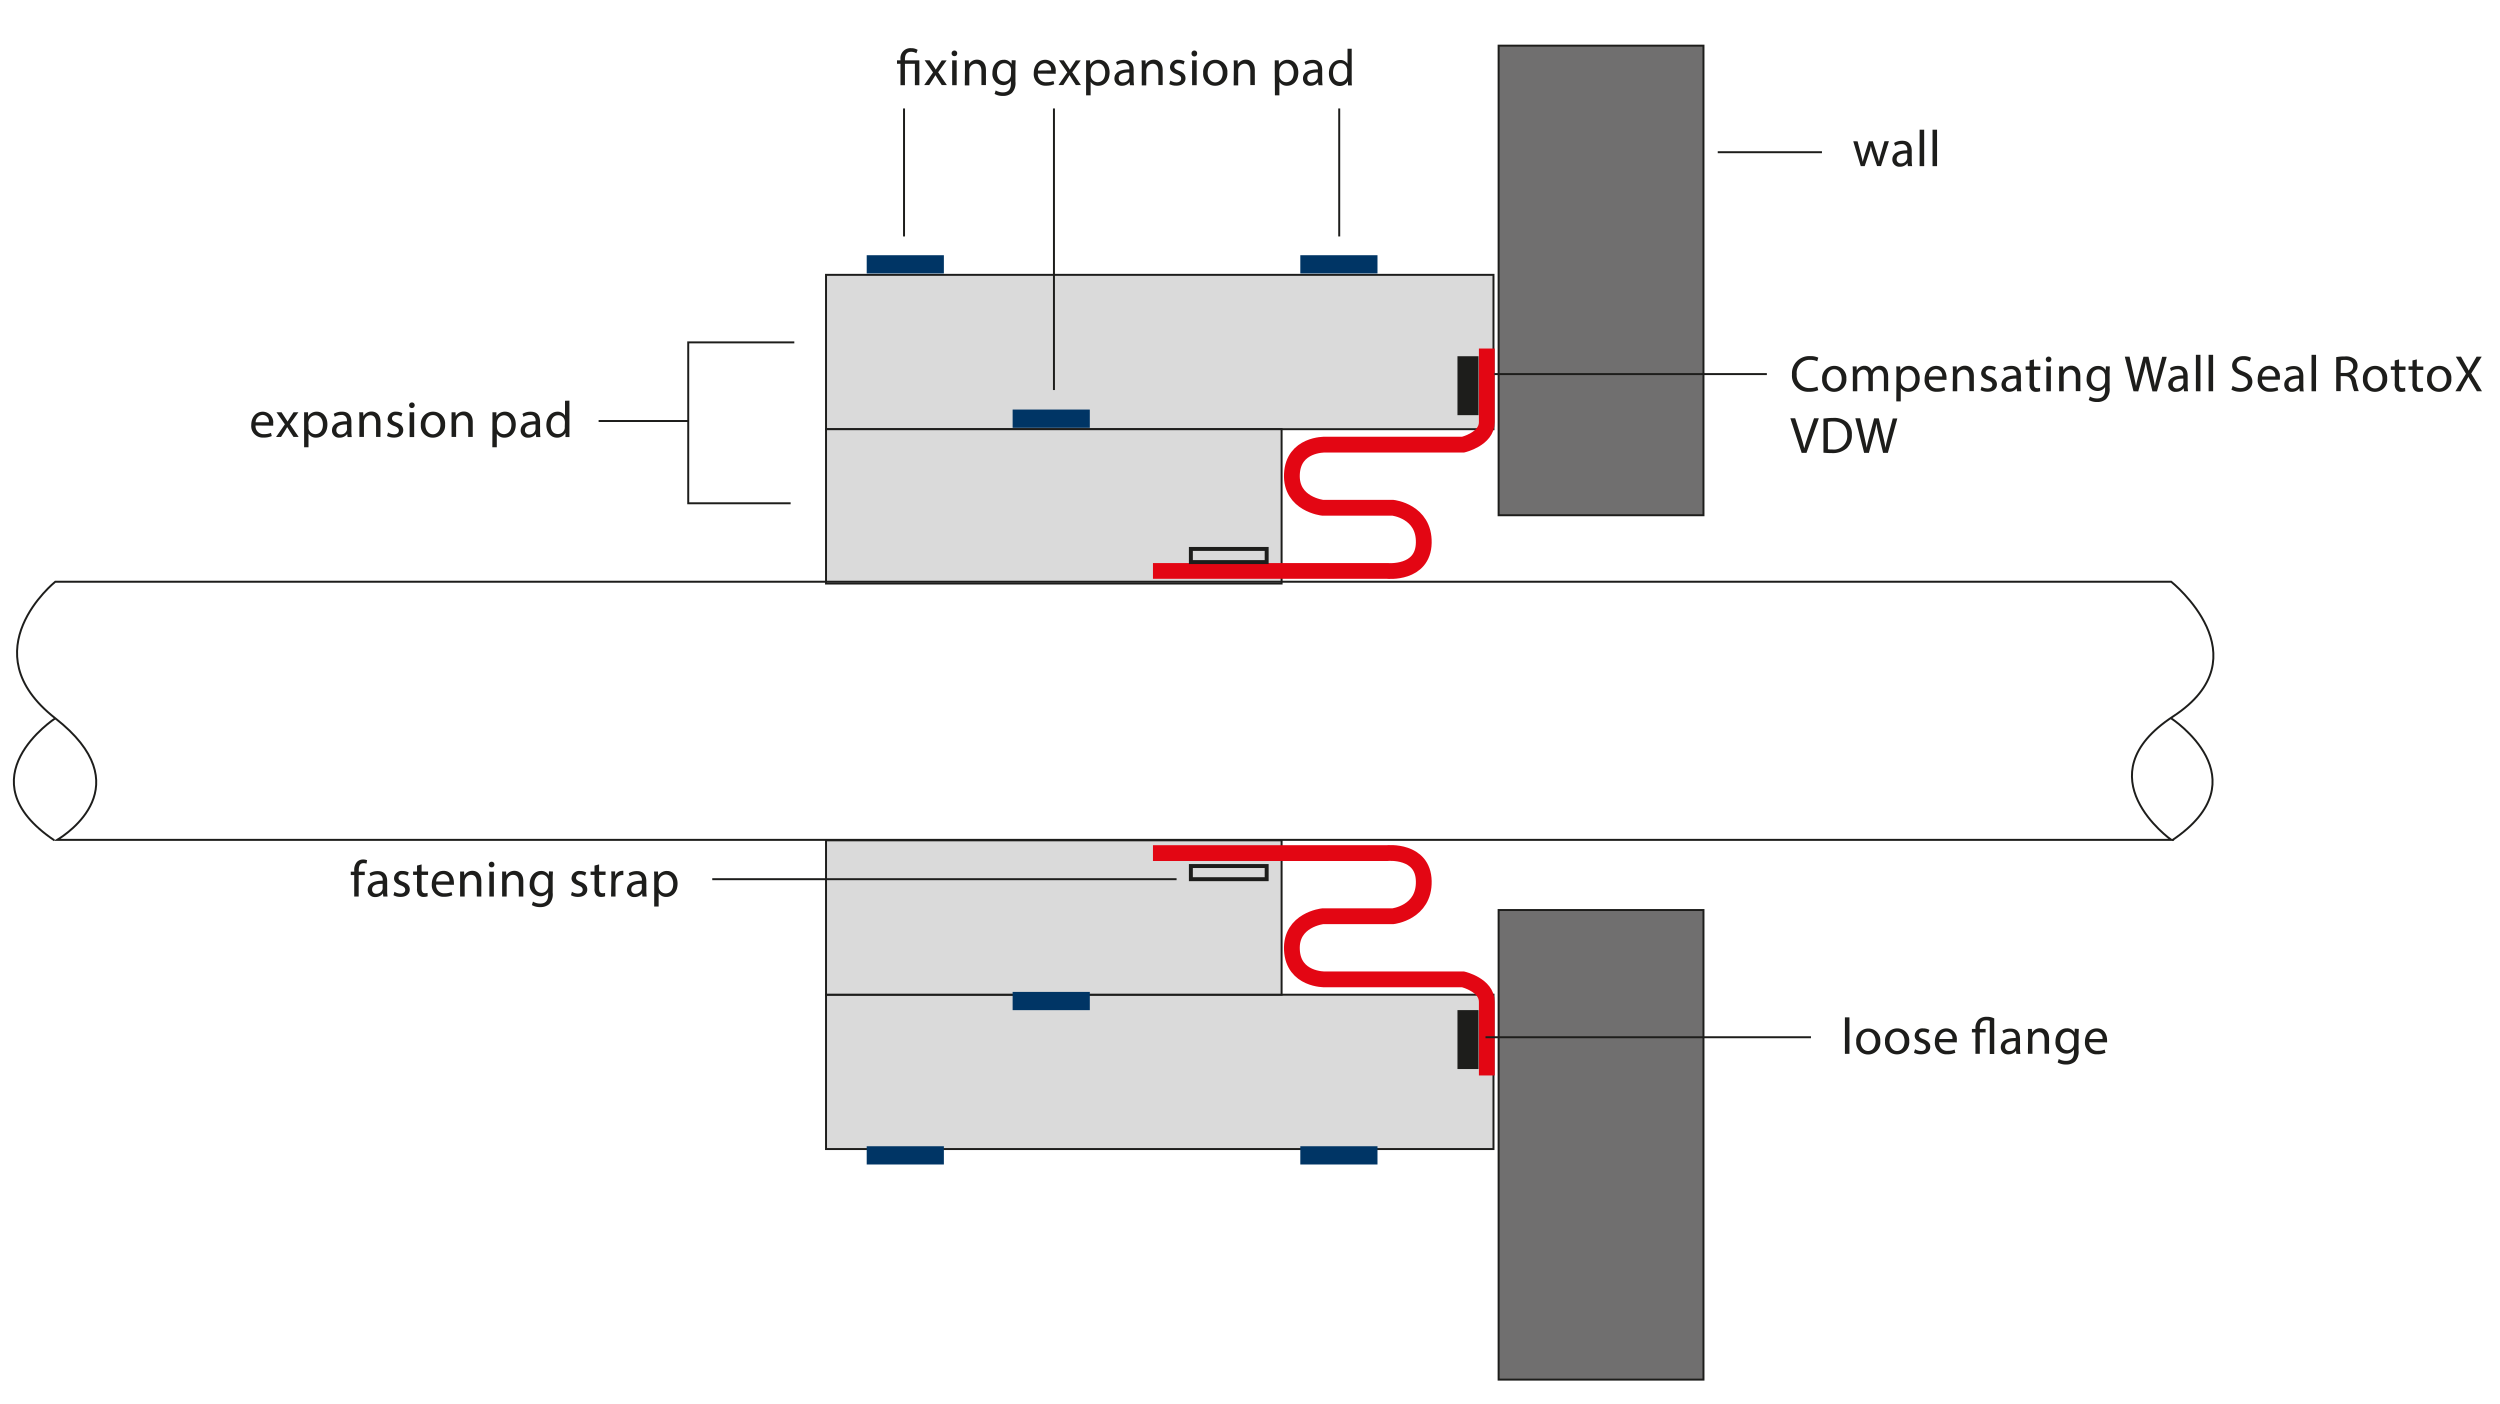 <svg xmlns="http://www.w3.org/2000/svg" xmlns:xlink="http://www.w3.org/1999/xlink" viewBox="0 0 633 355.5"><defs><style>.a,.c,.e,.i{fill:none;}.b{fill:#dadada;}.c,.i{stroke:#1d1d1b;}.c,.e,.i{stroke-miterlimit:10;}.c{stroke-width:0.5px;}.d{clip-path:url(#a);}.e{stroke:#e30613;stroke-width:4px;}.f{fill:#706f6f;}.g{fill:#1d1d1b;}.h{fill:#003565;}</style><clipPath id="a"><rect class="a" width="600" height="355.5"/></clipPath></defs><title>Dehnpolster_Skizze_en</title><rect class="b" x="209.15" y="69.59" width="169" height="39.08"/><rect class="c" x="209.15" y="69.59" width="169" height="39.08"/><rect class="b" x="209.15" y="108.67" width="115.35" height="39.08"/><rect class="c" x="209.15" y="108.67" width="115.35" height="39.08"/><rect class="b" x="209.15" y="251.86" width="169" height="39.08"/><rect class="c" x="209.15" y="251.86" width="169" height="39.08"/><rect class="b" x="209.15" y="212.77" width="115.35" height="39.08"/><rect class="c" x="209.15" y="212.77" width="115.35" height="39.08"/><g class="d"><path class="e" d="M291.93,144.56h59.34s9.06.89,9.23-7.11-7.81-8.88-7.81-8.88H334.92s-8.17-.89-7.81-8.53,8.35-7.46,8.35-7.46h35s6-1.42,6-5.68V88.25"/><path class="e" d="M291.93,216h59.34s9.06-.89,9.23,7.1-7.81,8.89-7.81,8.89H334.92s-8.17.89-7.81,8.52,8.35,7.47,8.35,7.47h35s6,1.42,6,5.68v18.65"/></g><g class="d"><path class="c" d="M14,181.87s-23.45,15.27-.24,30.9"/><path class="c" d="M549.73,181.87s23.45,15.27.24,30.9"/><rect class="f" x="379.45" y="11.56" width="51.87" height="118.9"/><rect class="c" x="379.45" y="11.56" width="51.87" height="118.9"/><rect class="f" x="379.45" y="230.42" width="51.87" height="118.9"/><rect class="c" x="379.45" y="230.42" width="51.87" height="118.9"/><path class="c" d="M549.75,147.29H14s-21.79,17.52,0,34.58,2.84,29.37.47,30.79h535.3s-22.73-16.11.48-31.27S549.75,147.29,549.75,147.29Z"/><rect class="g" x="369.03" y="90.2" width="5.33" height="14.92"/><rect class="g" x="369.03" y="255.76" width="5.33" height="14.92"/><rect class="h" x="219.45" y="64.62" width="19.54" height="4.62"/><rect class="h" x="329.24" y="64.62" width="19.54" height="4.62"/><rect class="h" x="256.4" y="103.7" width="19.54" height="4.62"/><rect class="h" x="219.45" y="290.23" width="19.54" height="4.62"/><rect class="h" x="329.24" y="290.23" width="19.54" height="4.62"/><rect class="h" x="256.4" y="251.15" width="19.54" height="4.62"/><rect class="i" x="301.53" y="138.99" width="19.19" height="3.33"/><rect class="i" x="301.53" y="219.28" width="19.19" height="3.33"/><line class="c" x1="228.9" y1="59.87" x2="228.9" y2="27.46"/><line class="c" x1="266.86" y1="98.76" x2="266.86" y2="27.46"/><line class="c" x1="339.09" y1="59.87" x2="339.09" y2="27.46"/><polyline class="c" points="201.12 86.69 174.26 86.69 174.26 127.43 200.19 127.43"/><line class="c" x1="151.57" y1="106.6" x2="174.26" y2="106.6"/><line class="c" x1="180.34" y1="222.61" x2="297.91" y2="222.61"/><line class="c" x1="376.13" y1="262.63" x2="458.54" y2="262.63"/><line class="c" x1="461.32" y1="38.54" x2="434.93" y2="38.54"/><line class="c" x1="447.37" y1="94.72" x2="378.38" y2="94.72"/></g><path class="g" d="M228,21.57V16.15h-.88v-.87H228v-.34a2.52,2.52,0,0,1,2.74-2.74,3.07,3.07,0,0,1,1.6.42l-.32.87a2.39,2.39,0,0,0-1.33-.37c-1.21,0-1.56.85-1.56,1.85v.31h3.65v6.29h-1.13V16.15h-2.52v5.42Z"/><path class="g" d="M235.41,15.28l.9,1.35c.23.36.43.68.63,1h0c.21-.38.42-.7.63-1l.88-1.34h1.24l-2.15,3,2.21,3.25h-1.3l-.92-1.41c-.25-.37-.46-.72-.68-1.09h0c-.21.37-.43.71-.67,1.09l-.91,1.41H234l2.24-3.21-2.13-3.08Z"/><path class="g" d="M242.36,13.51a.67.67,0,0,1-.72.71.68.68,0,0,1-.69-.71.69.69,0,0,1,.71-.71A.67.67,0,0,1,242.36,13.51Zm-1.27,8.06V15.28h1.14v6.29Z"/><path class="g" d="M244.33,17c0-.65,0-1.19-.05-1.71h1l.06,1h0a2.31,2.31,0,0,1,2.08-1.18c.87,0,2.22.52,2.22,2.68v3.75h-1.14V18c0-1-.38-1.86-1.46-1.86a1.62,1.62,0,0,0-1.53,1.17,1.69,1.69,0,0,0-.08.53v3.78h-1.14Z"/><path class="g" d="M257.16,15.28c0,.46-.05,1-.05,1.73v3.65a3.63,3.63,0,0,1-.9,2.88,3.35,3.35,0,0,1-2.29.75,4,4,0,0,1-2.09-.52l.28-.87a3.58,3.58,0,0,0,1.85.49c1.17,0,2-.61,2-2.19v-.7h0a2.24,2.24,0,0,1-2,1.05,2.82,2.82,0,0,1-2.68-3.07c0-2.13,1.39-3.34,2.84-3.34a2.09,2.09,0,0,1,2,1.09h0l.05-1ZM256,17.77A1.69,1.69,0,0,0,254.31,16c-1.09,0-1.87.92-1.87,2.38,0,1.23.62,2.26,1.86,2.26a1.66,1.66,0,0,0,1.58-1.17,1.9,1.9,0,0,0,.1-.61Z"/><path class="g" d="M262.79,18.64A2,2,0,0,0,265,20.82a4.2,4.2,0,0,0,1.74-.32l.19.81a4.94,4.94,0,0,1-2.09.39,2.91,2.91,0,0,1-3.09-3.17c0-1.9,1.11-3.39,2.95-3.39a2.67,2.67,0,0,1,2.6,3,5.05,5.05,0,0,1,0,.54Zm3.35-.82A1.63,1.63,0,0,0,264.56,16a1.89,1.89,0,0,0-1.76,1.86Z"/><path class="g" d="M269.35,15.28l.9,1.35c.23.36.43.68.64,1h0c.21-.38.42-.7.63-1l.88-1.34h1.24l-2.15,3,2.21,3.25h-1.3l-.92-1.41c-.25-.37-.45-.72-.68-1.09h0c-.21.37-.43.71-.66,1.09l-.91,1.41H268l2.24-3.21-2.13-3.08Z"/><path class="g" d="M275,17.34c0-.81,0-1.46,0-2.06h1l.05,1.08h0a2.44,2.44,0,0,1,2.23-1.22c1.52,0,2.67,1.29,2.67,3.2,0,2.26-1.38,3.38-2.86,3.38a2.22,2.22,0,0,1-1.94-1h0v3.42H275ZM276.16,19a2.23,2.23,0,0,0,.06.47,1.75,1.75,0,0,0,1.71,1.34c1.21,0,1.91-1,1.91-2.43,0-1.26-.66-2.34-1.87-2.34a1.83,1.83,0,0,0-1.73,1.42,1.77,1.77,0,0,0-.08.46Z"/><path class="g" d="M286.11,21.57l-.09-.79h0a2.34,2.34,0,0,1-1.93.94,1.79,1.79,0,0,1-1.92-1.81c0-1.52,1.35-2.35,3.78-2.34v-.13A1.3,1.3,0,0,0,284.48,16a3.17,3.17,0,0,0-1.63.47l-.26-.75a3.87,3.87,0,0,1,2.06-.56c1.93,0,2.39,1.31,2.39,2.57v2.36a8.5,8.5,0,0,0,.11,1.5Zm-.17-3.21c-1.25,0-2.67.2-2.67,1.42a1,1,0,0,0,1.08,1.09,1.56,1.56,0,0,0,1.52-1.05,1.21,1.21,0,0,0,.07-.36Z"/><path class="g" d="M289.09,17c0-.65,0-1.19-.06-1.71h1l.06,1h0a2.31,2.31,0,0,1,2.08-1.18c.87,0,2.22.52,2.22,2.68v3.75H293.3V18c0-1-.38-1.86-1.46-1.86a1.62,1.62,0,0,0-1.53,1.17,1.69,1.69,0,0,0-.08.53v3.78h-1.14Z"/><path class="g" d="M296.34,20.4a2.93,2.93,0,0,0,1.51.46c.83,0,1.22-.42,1.22-.94s-.33-.84-1.17-1.15c-1.13-.41-1.66-1-1.66-1.78a1.93,1.93,0,0,1,2.17-1.85,3.11,3.11,0,0,1,1.54.39l-.28.83a2.52,2.52,0,0,0-1.29-.36c-.68,0-1.05.39-1.05.86s.37.75,1.19,1.06c1.1.42,1.65,1,1.65,1.9,0,1.1-.85,1.88-2.35,1.88a3.62,3.62,0,0,1-1.77-.42Z"/><path class="g" d="M303.11,13.51a.71.71,0,1,1-1.41,0,.69.69,0,0,1,.71-.71A.67.67,0,0,1,303.11,13.51Zm-1.27,8.06V15.28H303v6.29Z"/><path class="g" d="M310.77,18.38a3.08,3.08,0,0,1-3.13,3.34,3,3,0,0,1-3-3.24,3.07,3.07,0,0,1,3.12-3.34A3,3,0,0,1,310.77,18.38Zm-5,.06c0,1.38.79,2.42,1.91,2.42s1.91-1,1.91-2.44c0-1.07-.53-2.42-1.89-2.42S305.78,17.25,305.78,18.44Z"/><path class="g" d="M312.41,17c0-.65,0-1.19-.05-1.71h1l.06,1h0a2.31,2.31,0,0,1,2.08-1.18c.87,0,2.22.52,2.22,2.68v3.75h-1.14V18c0-1-.38-1.86-1.46-1.86a1.63,1.63,0,0,0-1.53,1.17,1.69,1.69,0,0,0-.08.53v3.78h-1.14Z"/><path class="g" d="M322.77,17.34c0-.81,0-1.46,0-2.06h1l.06,1.08h0a2.47,2.47,0,0,1,2.24-1.22c1.52,0,2.66,1.29,2.66,3.2,0,2.26-1.38,3.38-2.86,3.38a2.2,2.2,0,0,1-1.93-1h0v3.42h-1.13ZM323.9,19a3.23,3.23,0,0,0,.05.47,1.77,1.77,0,0,0,1.72,1.34c1.21,0,1.91-1,1.91-2.43,0-1.26-.67-2.34-1.87-2.34A1.83,1.83,0,0,0,324,17.47a1.77,1.77,0,0,0-.08.46Z"/><path class="g" d="M333.84,21.57l-.09-.79h0a2.32,2.32,0,0,1-1.92.94,1.79,1.79,0,0,1-1.92-1.81c0-1.52,1.35-2.35,3.78-2.34v-.13A1.3,1.3,0,0,0,332.22,16a3.18,3.18,0,0,0-1.64.47l-.26-.75a3.88,3.88,0,0,1,2.07-.56c1.92,0,2.39,1.31,2.39,2.57v2.36a9.66,9.66,0,0,0,.1,1.5Zm-.17-3.21c-1.24,0-2.66.2-2.66,1.42a1,1,0,0,0,1.08,1.09,1.56,1.56,0,0,0,1.52-1.05,1.18,1.18,0,0,0,.06-.36Z"/><path class="g" d="M342.25,12.34V20c0,.56,0,1.2.06,1.62h-1l0-1.09h0a2.33,2.33,0,0,1-2.14,1.24c-1.52,0-2.69-1.29-2.69-3.2,0-2.09,1.28-3.38,2.82-3.38a2.08,2.08,0,0,1,1.89,1h0V12.34Zm-1.14,5.5a2,2,0,0,0-.05-.48A1.67,1.67,0,0,0,339.41,16c-1.18,0-1.89,1-1.89,2.43s.63,2.32,1.86,2.32a1.72,1.72,0,0,0,1.68-1.36,1.94,1.94,0,0,0,.05-.49Z"/><path class="g" d="M470.34,35.78l.83,3.2c.18.7.35,1.35.47,2h0c.14-.63.35-1.31.56-2l1-3.21h1l1,3.15c.23.75.42,1.42.56,2h0a17.85,17.85,0,0,1,.48-2l.9-3.16h1.13l-2,6.29h-1l-1-3a19,19,0,0,1-.56-2.07h0a17,17,0,0,1-.57,2.08l-1,3h-1l-1.9-6.29Z"/><path class="g" d="M483.08,42.07l-.09-.79h0a2.34,2.34,0,0,1-1.93.94,1.79,1.79,0,0,1-1.92-1.81c0-1.52,1.35-2.35,3.78-2.34v-.13a1.3,1.3,0,0,0-1.43-1.46,3.24,3.24,0,0,0-1.64.47l-.26-.75a3.91,3.91,0,0,1,2.07-.56c1.93,0,2.39,1.31,2.39,2.57v2.36a8.5,8.5,0,0,0,.11,1.5Zm-.17-3.21c-1.25,0-2.67.2-2.67,1.42a1,1,0,0,0,1.08,1.09,1.56,1.56,0,0,0,1.52-1,1.21,1.21,0,0,0,.07-.36Z"/><path class="g" d="M486.05,32.84h1.15v9.23h-1.15Z"/><path class="g" d="M489.32,32.84h1.14v9.23h-1.14Z"/><path class="g" d="M89.69,227v-5.43h-.88v-.87h.88v-.29a3,3,0,0,1,.73-2.2,2.17,2.17,0,0,1,1.53-.59,2.46,2.46,0,0,1,1,.19l-.16.88a1.68,1.68,0,0,0-.73-.14c-1,0-1.22.85-1.22,1.82v.33h1.52v.87H90.82V227Z"/><path class="g" d="M97.05,227l-.09-.8h0a2.33,2.33,0,0,1-1.92.94,1.8,1.8,0,0,1-1.93-1.81c0-1.52,1.35-2.35,3.79-2.34v-.13a1.3,1.3,0,0,0-1.43-1.45,3.17,3.17,0,0,0-1.64.46l-.26-.75a3.87,3.87,0,0,1,2.06-.56c1.93,0,2.4,1.31,2.4,2.58v2.35a8.76,8.76,0,0,0,.1,1.51Zm-.17-3.21c-1.25,0-2.66.19-2.66,1.41a1,1,0,0,0,1.07,1.09,1.59,1.59,0,0,0,1.53-1,1.18,1.18,0,0,0,.06-.36Z"/><path class="g" d="M99.87,225.8a3,3,0,0,0,1.51.45c.83,0,1.22-.41,1.22-.93s-.32-.85-1.17-1.16c-1.13-.4-1.66-1-1.66-1.78a1.94,1.94,0,0,1,2.17-1.85,3.15,3.15,0,0,1,1.55.39l-.29.83a2.52,2.52,0,0,0-1.29-.36c-.67,0-1,.39-1,.86s.38.75,1.2,1.06c1.09.42,1.65,1,1.65,1.9,0,1.11-.86,1.89-2.36,1.89a3.62,3.62,0,0,1-1.77-.43Z"/><path class="g" d="M106.75,218.87v1.8h1.64v.87h-1.64v3.4c0,.78.22,1.22.86,1.22a2.44,2.44,0,0,0,.66-.08l0,.86a2.79,2.79,0,0,1-1,.16,1.59,1.59,0,0,1-1.24-.48,2.37,2.37,0,0,1-.44-1.64v-3.44h-1v-.87h1v-1.5Z"/><path class="g" d="M110.43,224a2,2,0,0,0,2.15,2.18,4.22,4.22,0,0,0,1.75-.32l.19.82a5.11,5.11,0,0,1-2.09.39,2.93,2.93,0,0,1-3.1-3.18c0-1.89,1.12-3.39,3-3.39,2,0,2.6,1.81,2.6,3a5,5,0,0,1,0,.53Zm3.35-.82a1.63,1.63,0,0,0-1.58-1.86,1.9,1.9,0,0,0-1.76,1.86Z"/><path class="g" d="M116.5,222.38c0-.65,0-1.19,0-1.71h1l.07,1h0a2.32,2.32,0,0,1,2.08-1.18c.87,0,2.22.52,2.22,2.68V227h-1.14v-3.63c0-1-.38-1.86-1.46-1.86a1.62,1.62,0,0,0-1.53,1.17,1.69,1.69,0,0,0-.08.53V227H116.5Z"/><path class="g" d="M125.18,218.91a.67.67,0,0,1-.73.7.68.68,0,0,1-.69-.7.7.7,0,0,1,.72-.72A.68.68,0,0,1,125.18,218.91ZM123.91,227v-6.3h1.14V227Z"/><path class="g" d="M127.14,222.38c0-.65,0-1.19,0-1.71h1l.06,1h0a2.32,2.32,0,0,1,2.08-1.18c.87,0,2.22.52,2.22,2.68V227h-1.14v-3.63c0-1-.38-1.86-1.46-1.86a1.62,1.62,0,0,0-1.53,1.17,1.44,1.44,0,0,0-.08.53V227h-1.15Z"/><path class="g" d="M140,220.67c0,.46-.06,1-.06,1.73v3.66a3.62,3.62,0,0,1-.89,2.87,3.35,3.35,0,0,1-2.29.75,4,4,0,0,1-2.09-.52l.28-.87a3.57,3.57,0,0,0,1.85.5c1.17,0,2-.61,2-2.2v-.7h0a2.26,2.26,0,0,1-2,1.05,2.82,2.82,0,0,1-2.68-3.07c0-2.13,1.39-3.34,2.83-3.34a2.1,2.1,0,0,1,2,1.09h0l.05-1Zm-1.19,2.49a1.66,1.66,0,0,0-1.66-1.73c-1.09,0-1.87.92-1.87,2.38,0,1.23.62,2.26,1.86,2.26a1.67,1.67,0,0,0,1.58-1.17,1.88,1.88,0,0,0,.09-.61Z"/><path class="g" d="M144.81,225.8a3,3,0,0,0,1.51.45c.83,0,1.22-.41,1.22-.93s-.32-.85-1.17-1.16c-1.13-.4-1.66-1-1.66-1.78a1.94,1.94,0,0,1,2.17-1.85,3.15,3.15,0,0,1,1.55.39l-.29.83a2.52,2.52,0,0,0-1.29-.36c-.67,0-1,.39-1,.86s.38.75,1.2,1.06c1.09.42,1.65,1,1.65,1.9,0,1.11-.86,1.89-2.36,1.89a3.55,3.55,0,0,1-1.76-.43Z"/><path class="g" d="M151.69,218.87v1.8h1.64v.87h-1.64v3.4c0,.78.22,1.22.86,1.22a2.44,2.44,0,0,0,.66-.08l0,.86a2.79,2.79,0,0,1-1,.16,1.6,1.6,0,0,1-1.24-.48,2.37,2.37,0,0,1-.44-1.64v-3.44h-1v-.87h1v-1.5Z"/><path class="g" d="M154.81,222.64c0-.74,0-1.38-.05-2h1l0,1.24h0a1.87,1.87,0,0,1,1.74-1.38,1.15,1.15,0,0,1,.33,0v1.08a1.56,1.56,0,0,0-.39,0,1.61,1.61,0,0,0-1.54,1.47,4.15,4.15,0,0,0-.05.53V227h-1.13Z"/><path class="g" d="M162.67,227l-.09-.8h0a2.32,2.32,0,0,1-1.92.94,1.79,1.79,0,0,1-1.92-1.81c0-1.52,1.35-2.35,3.78-2.34v-.13a1.3,1.3,0,0,0-1.43-1.45,3.17,3.17,0,0,0-1.64.46l-.26-.75a3.88,3.88,0,0,1,2.07-.56c1.92,0,2.39,1.31,2.39,2.58v2.35a9.89,9.89,0,0,0,.1,1.51Zm-.17-3.21c-1.24,0-2.66.19-2.66,1.41a1,1,0,0,0,1.08,1.09,1.56,1.56,0,0,0,1.52-1,1.18,1.18,0,0,0,.06-.36Z"/><path class="g" d="M165.65,222.73c0-.81,0-1.46-.05-2.06h1l.06,1.08h0a2.49,2.49,0,0,1,2.24-1.22c1.52,0,2.66,1.29,2.66,3.2,0,2.26-1.37,3.38-2.86,3.38a2.18,2.18,0,0,1-1.93-1h0v3.42h-1.13Zm1.13,1.68a3.24,3.24,0,0,0,.05.46,1.76,1.76,0,0,0,1.72,1.34c1.21,0,1.91-1,1.91-2.43,0-1.26-.66-2.34-1.87-2.34a1.83,1.83,0,0,0-1.73,1.42,1.78,1.78,0,0,0-.08.47Z"/><path class="g" d="M64.71,107.74a2,2,0,0,0,2.16,2.18,4.17,4.17,0,0,0,1.74-.32l.2.81a5,5,0,0,1-2.1.39,2.92,2.92,0,0,1-3.09-3.17c0-1.9,1.12-3.39,2.95-3.39a2.67,2.67,0,0,1,2.6,3,3.31,3.31,0,0,1,0,.54Zm3.36-.82a1.63,1.63,0,0,0-1.59-1.86,1.9,1.9,0,0,0-1.76,1.86Z"/><path class="g" d="M71.28,104.38l.89,1.35c.24.36.43.68.64,1h0c.21-.38.42-.7.62-1l.89-1.34h1.23l-2.14,3,2.21,3.25h-1.3l-.92-1.41c-.25-.37-.46-.72-.68-1.09h0c-.2.37-.43.71-.66,1.09l-.91,1.41H69.9l2.23-3.21L70,104.38Z"/><path class="g" d="M77,106.44c0-.81,0-1.46,0-2.06h1l0,1.08h0a2.47,2.47,0,0,1,2.24-1.22c1.52,0,2.66,1.29,2.66,3.2,0,2.26-1.38,3.38-2.86,3.38a2.2,2.2,0,0,1-1.93-1h0v3.42H77Zm1.13,1.67a3.23,3.23,0,0,0,0,.47,1.77,1.77,0,0,0,1.72,1.34c1.21,0,1.91-1,1.91-2.43,0-1.26-.66-2.34-1.87-2.34a1.83,1.83,0,0,0-1.73,1.42,1.77,1.77,0,0,0-.08.46Z"/><path class="g" d="M88,110.67l-.09-.79h0a2.32,2.32,0,0,1-1.92.94A1.79,1.79,0,0,1,84.06,109c0-1.52,1.35-2.35,3.78-2.34v-.13a1.3,1.3,0,0,0-1.43-1.46,3.18,3.18,0,0,0-1.64.47l-.26-.75a3.91,3.91,0,0,1,2.07-.56c1.92,0,2.39,1.31,2.39,2.57v2.36a9.66,9.66,0,0,0,.1,1.5Zm-.16-3.21c-1.25,0-2.67.2-2.67,1.42A1,1,0,0,0,86.28,110a1.56,1.56,0,0,0,1.52-1,1.21,1.21,0,0,0,.07-.36Z"/><path class="g" d="M91,106.09c0-.65,0-1.19-.05-1.71h1l.07,1h0a2.32,2.32,0,0,1,2.08-1.18c.87,0,2.23.52,2.23,2.68v3.75H95.22v-3.62c0-1-.37-1.86-1.45-1.86a1.63,1.63,0,0,0-1.54,1.17,1.69,1.69,0,0,0-.08.53v3.78H91Z"/><path class="g" d="M98.26,109.5a2.93,2.93,0,0,0,1.51.46c.83,0,1.22-.42,1.22-.94s-.32-.84-1.16-1.15c-1.14-.41-1.67-1-1.67-1.78a1.94,1.94,0,0,1,2.17-1.85,3.12,3.12,0,0,1,1.55.39l-.29.83a2.47,2.47,0,0,0-1.28-.36c-.68,0-1.06.39-1.06.86s.38.75,1.2,1.06c1.09.42,1.65,1,1.65,1.9,0,1.1-.86,1.88-2.35,1.88a3.59,3.59,0,0,1-1.77-.42Z"/><path class="g" d="M105,102.61a.71.71,0,1,1-1.42,0,.7.7,0,0,1,.72-.71A.68.68,0,0,1,105,102.61Zm-1.28,8.06v-6.29h1.15v6.29Z"/><path class="g" d="M112.7,107.48a3.08,3.08,0,0,1-3.14,3.34,3,3,0,0,1-3-3.24,3.07,3.07,0,0,1,3.12-3.34A3,3,0,0,1,112.7,107.48Zm-5,.06c0,1.38.8,2.42,1.91,2.42s1.92-1,1.92-2.44c0-1.07-.54-2.42-1.89-2.42S107.7,106.35,107.7,107.54Z"/><path class="g" d="M114.33,106.09c0-.65,0-1.19,0-1.71h1l.07,1h0a2.31,2.31,0,0,1,2.08-1.18c.87,0,2.22.52,2.22,2.68v3.75h-1.15v-3.62c0-1-.37-1.86-1.45-1.86a1.63,1.63,0,0,0-1.54,1.17,1.7,1.7,0,0,0-.07.53v3.78h-1.15Z"/><path class="g" d="M124.69,106.44c0-.81,0-1.46,0-2.06h1l0,1.08h0a2.44,2.44,0,0,1,2.23-1.22c1.52,0,2.67,1.29,2.67,3.2,0,2.26-1.38,3.38-2.86,3.38a2.22,2.22,0,0,1-1.94-1h0v3.42h-1.13Zm1.13,1.67a2.23,2.23,0,0,0,.06.47,1.75,1.75,0,0,0,1.71,1.34c1.21,0,1.91-1,1.91-2.43,0-1.26-.66-2.34-1.87-2.34a1.83,1.83,0,0,0-1.73,1.42,1.77,1.77,0,0,0-.08.46Z"/><path class="g" d="M135.77,110.67l-.09-.79h0a2.34,2.34,0,0,1-1.93.94,1.79,1.79,0,0,1-1.92-1.81c0-1.52,1.35-2.35,3.78-2.34v-.13a1.3,1.3,0,0,0-1.43-1.46,3.17,3.17,0,0,0-1.63.47l-.26-.75a3.87,3.87,0,0,1,2.06-.56c1.93,0,2.39,1.31,2.39,2.57v2.36a8.5,8.5,0,0,0,.11,1.5Zm-.17-3.21c-1.25,0-2.67.2-2.67,1.42A1,1,0,0,0,134,110a1.48,1.48,0,0,0,1.59-1.41Z"/><path class="g" d="M144.18,101.44v7.61c0,.56,0,1.2,0,1.62h-1l0-1.09h0a2.34,2.34,0,0,1-2.15,1.24c-1.52,0-2.69-1.29-2.69-3.2,0-2.09,1.29-3.38,2.82-3.38a2.11,2.11,0,0,1,1.9,1h0v-3.76Zm-1.14,5.5a2,2,0,0,0-.06-.48,1.67,1.67,0,0,0-1.65-1.32c-1.18,0-1.88,1-1.88,2.43s.62,2.33,1.86,2.33a1.71,1.71,0,0,0,1.67-1.37A1.93,1.93,0,0,0,143,108Z"/><path class="g" d="M467.13,257.59h1.15v9.24h-1.15Z"/><path class="g" d="M476.09,263.63A3.08,3.08,0,0,1,473,267a3,3,0,0,1-3-3.24,3.08,3.08,0,0,1,3.12-3.34A3,3,0,0,1,476.09,263.63Zm-5,.06c0,1.38.79,2.42,1.91,2.42s1.91-1,1.91-2.44c0-1.07-.53-2.42-1.89-2.42S471.1,262.5,471.1,263.69Z"/><path class="g" d="M483.42,263.63a3.08,3.08,0,0,1-3.13,3.34,3,3,0,0,1-3-3.24,3.08,3.08,0,0,1,3.12-3.34A3,3,0,0,1,483.42,263.63Zm-5,.06c0,1.38.79,2.42,1.91,2.42s1.91-1,1.91-2.44c0-1.07-.53-2.42-1.88-2.42S478.43,262.5,478.43,263.69Z"/><path class="g" d="M484.9,265.66a3,3,0,0,0,1.51.45c.83,0,1.22-.42,1.22-.94s-.32-.84-1.17-1.15c-1.13-.41-1.66-1-1.66-1.78a1.94,1.94,0,0,1,2.17-1.85,3.12,3.12,0,0,1,1.55.39l-.29.83a2.52,2.52,0,0,0-1.29-.36c-.67,0-1.05.39-1.05.86s.38.75,1.2,1.06c1.09.42,1.65,1,1.65,1.9,0,1.1-.86,1.89-2.35,1.89a3.59,3.59,0,0,1-1.77-.43Z"/><path class="g" d="M491,263.89a2,2,0,0,0,2.16,2.18,4.17,4.17,0,0,0,1.74-.32l.19.81a4.91,4.91,0,0,1-2.09.4,2.92,2.92,0,0,1-3.09-3.18c0-1.9,1.12-3.39,2.95-3.39a2.67,2.67,0,0,1,2.6,3,5.05,5.05,0,0,1,0,.54Zm3.35-.82a1.62,1.62,0,0,0-1.58-1.86,1.89,1.89,0,0,0-1.76,1.86Z"/><path class="g" d="M500.18,266.83V261.4h-.89v-.87h.89v-.27a2.85,2.85,0,0,1,.88-2.17,3,3,0,0,1,2-.64,4,4,0,0,1,1.88.42v9h-1.13V258.5a2.06,2.06,0,0,0-.93-.16c-1.2,0-1.59.87-1.59,1.88v.31h1.47v.87h-1.47v5.43Z"/><path class="g" d="M510.54,266.83l-.09-.8h0a2.33,2.33,0,0,1-1.92.94,1.8,1.8,0,0,1-1.93-1.81c0-1.52,1.35-2.35,3.78-2.34v-.13a1.3,1.3,0,0,0-1.43-1.46,3.17,3.17,0,0,0-1.63.47L507,261a3.87,3.87,0,0,1,2.06-.56c1.93,0,2.4,1.31,2.4,2.57v2.36a8.76,8.76,0,0,0,.1,1.51Zm-.17-3.22c-1.25,0-2.67.2-2.67,1.42a1,1,0,0,0,1.08,1.09,1.48,1.48,0,0,0,1.59-1.41Z"/><path class="g" d="M513.52,262.24c0-.65,0-1.19-.06-1.71h1l.06,1h0a2.31,2.31,0,0,1,2.08-1.18c.87,0,2.22.52,2.22,2.68v3.76h-1.14V263.2c0-1-.38-1.86-1.46-1.86a1.62,1.62,0,0,0-1.53,1.17,1.69,1.69,0,0,0-.08.53v3.79h-1.14Z"/><path class="g" d="M526.35,260.53c0,.46-.06,1-.06,1.73v3.66a3.62,3.62,0,0,1-.89,2.87,3.35,3.35,0,0,1-2.29.75A4,4,0,0,1,521,269l.28-.87a3.58,3.58,0,0,0,1.85.49c1.17,0,2-.61,2-2.19v-.7h0a2.26,2.26,0,0,1-2,1.05,2.82,2.82,0,0,1-2.68-3.07c0-2.13,1.39-3.34,2.83-3.34a2.1,2.1,0,0,1,2,1.09h0l.06-1ZM525.16,263a1.66,1.66,0,0,0-1.66-1.73c-1.09,0-1.87.92-1.87,2.38,0,1.23.62,2.26,1.86,2.26a1.66,1.66,0,0,0,1.58-1.17,1.88,1.88,0,0,0,.09-.61Z"/><path class="g" d="M529,263.89a2,2,0,0,0,2.16,2.18,4.13,4.13,0,0,0,1.74-.32l.2.81a4.91,4.91,0,0,1-2.09.4,2.93,2.93,0,0,1-3.1-3.18c0-1.9,1.12-3.39,3-3.39,2.06,0,2.6,1.81,2.6,3a3.31,3.31,0,0,1,0,.54Zm3.36-.82a1.63,1.63,0,0,0-1.59-1.86,1.89,1.89,0,0,0-1.75,1.86Z"/><path class="g" d="M460.38,98.79a5.63,5.63,0,0,1-2.32.41,4.09,4.09,0,0,1-4.33-4.43,4.36,4.36,0,0,1,4.58-4.6,4.65,4.65,0,0,1,2.08.39l-.27.92a4.1,4.1,0,0,0-1.77-.36,3.26,3.26,0,0,0-3.42,3.61,3.19,3.19,0,0,0,3.37,3.53,4.49,4.49,0,0,0,1.84-.37Z"/><path class="g" d="M467.5,95.88a3.08,3.08,0,0,1-3.13,3.34,3,3,0,0,1-3-3.24,3.07,3.07,0,0,1,3.12-3.34A3,3,0,0,1,467.5,95.88Zm-5,.06c0,1.38.79,2.42,1.91,2.42s1.91-1,1.91-2.44c0-1.07-.53-2.42-1.88-2.42S462.51,94.75,462.51,95.94Z"/><path class="g" d="M469.14,94.49c0-.65,0-1.19-.05-1.71h1l.05,1h0a2.17,2.17,0,0,1,2-1.16,1.87,1.87,0,0,1,1.78,1.26h0a2.73,2.73,0,0,1,.7-.82,2.21,2.21,0,0,1,1.4-.44c.83,0,2.06.55,2.06,2.73v3.7H477V95.51c0-1.21-.44-1.93-1.36-1.93a1.47,1.47,0,0,0-1.35,1,1.89,1.89,0,0,0-.09.57v3.88h-1.12V95.3c0-1-.44-1.72-1.31-1.72a1.56,1.56,0,0,0-1.42,1.14,1.46,1.46,0,0,0-.09.56v3.79h-1.12Z"/><path class="g" d="M480.18,94.84c0-.81,0-1.46-.06-2.06h1l.05,1.08h0a2.47,2.47,0,0,1,2.24-1.22c1.52,0,2.66,1.29,2.66,3.2,0,2.26-1.38,3.38-2.86,3.38a2.23,2.23,0,0,1-1.94-1h0v3.42h-1.13Zm1.13,1.67a2.26,2.26,0,0,0,.05.47,1.77,1.77,0,0,0,1.72,1.34c1.21,0,1.91-1,1.91-2.43,0-1.26-.67-2.34-1.88-2.34A1.82,1.82,0,0,0,481.39,95a1.77,1.77,0,0,0-.08.46Z"/><path class="g" d="M488.41,96.14a2,2,0,0,0,2.15,2.18,4.22,4.22,0,0,0,1.75-.32l.19.81a4.94,4.94,0,0,1-2.09.39,2.92,2.92,0,0,1-3.1-3.17c0-1.9,1.12-3.39,2.95-3.39,2.06,0,2.6,1.81,2.6,3,0,.24,0,.42,0,.54Zm3.35-.82a1.63,1.63,0,0,0-1.59-1.86,1.89,1.89,0,0,0-1.75,1.86Z"/><path class="g" d="M494.48,94.49c0-.65,0-1.19-.06-1.71h1l.06,1h0a2.31,2.31,0,0,1,2.08-1.18c.87,0,2.22.52,2.22,2.68v3.75h-1.14V95.45c0-1-.38-1.86-1.46-1.86a1.62,1.62,0,0,0-1.53,1.17,1.69,1.69,0,0,0-.08.53v3.78h-1.14Z"/><path class="g" d="M501.73,97.9a2.93,2.93,0,0,0,1.51.46c.83,0,1.22-.42,1.22-.94s-.32-.84-1.17-1.15c-1.13-.41-1.66-1-1.66-1.78a1.94,1.94,0,0,1,2.17-1.85,3.11,3.11,0,0,1,1.54.39l-.28.83a2.52,2.52,0,0,0-1.29-.36c-.67,0-1,.39-1,.86s.38.75,1.19,1.06c1.1.42,1.66,1,1.66,1.9,0,1.1-.86,1.88-2.36,1.88a3.62,3.62,0,0,1-1.77-.42Z"/><path class="g" d="M510.71,99.07l-.09-.79h0a2.32,2.32,0,0,1-1.92.94,1.79,1.79,0,0,1-1.92-1.81c0-1.52,1.35-2.35,3.78-2.34v-.13a1.3,1.3,0,0,0-1.43-1.46,3.18,3.18,0,0,0-1.64.47l-.26-.75a3.88,3.88,0,0,1,2.07-.56c1.92,0,2.39,1.31,2.39,2.57v2.36a9.66,9.66,0,0,0,.1,1.5Zm-.17-3.21c-1.24,0-2.66.2-2.66,1.42A1,1,0,0,0,509,98.37a1.56,1.56,0,0,0,1.52-1.05,1.18,1.18,0,0,0,.06-.36Z"/><path class="g" d="M515,91v1.8h1.63v.87H515v3.4c0,.78.22,1.22.85,1.22a2.58,2.58,0,0,0,.67-.08l.05.86a2.82,2.82,0,0,1-1,.15,1.55,1.55,0,0,1-1.24-.48,2.32,2.32,0,0,1-.44-1.63V93.65h-1v-.87h1V91.27Z"/><path class="g" d="M519.41,91a.68.68,0,0,1-.73.71A.69.69,0,0,1,518,91a.7.7,0,0,1,.72-.71A.67.67,0,0,1,519.41,91Zm-1.27,8.06V92.78h1.14v6.29Z"/><path class="g" d="M521.37,94.49c0-.65,0-1.19,0-1.71h1l.07,1h0a2.31,2.31,0,0,1,2.08-1.18c.87,0,2.22.52,2.22,2.68v3.75h-1.15V95.45c0-1-.37-1.86-1.45-1.86a1.63,1.63,0,0,0-1.54,1.17,1.7,1.7,0,0,0-.07.53v3.78h-1.15Z"/><path class="g" d="M534.2,92.78c0,.46-.05,1-.05,1.73v3.65a3.6,3.6,0,0,1-.9,2.88,3.32,3.32,0,0,1-2.28.75,4.06,4.06,0,0,1-2.1-.52l.29-.87a3.58,3.58,0,0,0,1.85.49c1.17,0,2-.61,2-2.19V98h0a2.26,2.26,0,0,1-2,1A2.82,2.82,0,0,1,528.33,96c0-2.13,1.39-3.34,2.83-3.34a2.09,2.09,0,0,1,2,1.09h0l.05-1ZM533,95.27a1.66,1.66,0,0,0-1.66-1.73c-1.1,0-1.87.92-1.87,2.38,0,1.23.62,2.26,1.85,2.26A1.67,1.67,0,0,0,532.93,97a2.2,2.2,0,0,0,.09-.61Z"/><path class="g" d="M540.2,99.07,538,90.31h1.2l1,4.44c.26,1.09.49,2.18.65,3h0c.14-.87.41-1.91.71-3l1.17-4.42H544L545,94.76c.25,1,.48,2.08.61,3h0c.18-1,.43-1.94.7-3l1.16-4.42h1.15l-2.48,8.76H545l-1.11-4.56a27.65,27.65,0,0,1-.57-2.86h0a27,27,0,0,1-.67,2.86l-1.25,4.56Z"/><path class="g" d="M553,99.07l-.1-.79h0a2.35,2.35,0,0,1-1.93.94A1.79,1.79,0,0,1,549,97.41c0-1.52,1.35-2.35,3.78-2.34v-.13a1.3,1.3,0,0,0-1.43-1.46,3.24,3.24,0,0,0-1.64.47l-.26-.75a3.91,3.91,0,0,1,2.07-.56c1.92,0,2.39,1.31,2.39,2.57v2.36a8.5,8.5,0,0,0,.11,1.5Zm-.17-3.21c-1.25,0-2.67.2-2.67,1.42a1,1,0,0,0,1.08,1.09,1.56,1.56,0,0,0,1.52-1.05,1.21,1.21,0,0,0,.07-.36Z"/><path class="g" d="M556,89.84h1.15v9.23H556Z"/><path class="g" d="M559.22,89.84h1.14v9.23h-1.14Z"/><path class="g" d="M565.31,97.7a4,4,0,0,0,2,.57c1.16,0,1.83-.61,1.83-1.5s-.46-1.28-1.65-1.74c-1.43-.51-2.31-1.25-2.31-2.48s1.13-2.38,2.83-2.38a4,4,0,0,1,1.94.43l-.31.92a3.59,3.59,0,0,0-1.67-.41c-1.19,0-1.65.71-1.65,1.31,0,.82.54,1.22,1.74,1.69,1.49.57,2.24,1.29,2.24,2.57s-1,2.52-3.07,2.52a4.52,4.52,0,0,1-2.23-.55Z"/><path class="g" d="M572.75,96.14a2,2,0,0,0,2.16,2.18,4.17,4.17,0,0,0,1.74-.32l.19.81a4.94,4.94,0,0,1-2.09.39A2.91,2.91,0,0,1,571.66,96c0-1.9,1.11-3.39,3-3.39a2.67,2.67,0,0,1,2.6,3,5.05,5.05,0,0,1,0,.54Zm3.35-.82a1.62,1.62,0,0,0-1.58-1.86,1.89,1.89,0,0,0-1.76,1.86Z"/><path class="g" d="M582.3,99.07l-.09-.79h0a2.32,2.32,0,0,1-1.92.94,1.79,1.79,0,0,1-1.92-1.81c0-1.52,1.35-2.35,3.78-2.34v-.13a1.3,1.3,0,0,0-1.43-1.46A3.18,3.18,0,0,0,579,94l-.26-.75a3.88,3.88,0,0,1,2.07-.56c1.92,0,2.39,1.31,2.39,2.57v2.36a9.66,9.66,0,0,0,.1,1.5Zm-.17-3.21c-1.24,0-2.66.2-2.66,1.42a1,1,0,0,0,1.08,1.09,1.56,1.56,0,0,0,1.52-1.05,1.18,1.18,0,0,0,.06-.36Z"/><path class="g" d="M585.28,89.84h1.14v9.23h-1.14Z"/><path class="g" d="M591.53,90.43a11.59,11.59,0,0,1,2.17-.18,3.62,3.62,0,0,1,2.54.71,2.2,2.2,0,0,1,.69,1.67,2.3,2.3,0,0,1-1.65,2.23v0a2.19,2.19,0,0,1,1.28,1.77,14.12,14.12,0,0,0,.68,2.4h-1.17a11,11,0,0,1-.58-2.09c-.27-1.21-.73-1.66-1.76-1.7h-1.07v3.79h-1.13Zm1.13,4h1.16c1.21,0,2-.66,2-1.66s-.82-1.63-2-1.64a5,5,0,0,0-1.12.1Z"/><path class="g" d="M604.43,95.88a3.08,3.08,0,0,1-3.13,3.34,3,3,0,0,1-3-3.24,3.07,3.07,0,0,1,3.12-3.34A3,3,0,0,1,604.43,95.88Zm-5,.06c0,1.38.79,2.42,1.91,2.42s1.91-1,1.91-2.44c0-1.07-.53-2.42-1.89-2.42S599.44,94.75,599.44,95.94Z"/><path class="g" d="M607.44,91v1.8h1.64v.87h-1.64v3.4c0,.78.22,1.22.86,1.22a2.44,2.44,0,0,0,.66-.08l.06.86a2.85,2.85,0,0,1-1,.15,1.55,1.55,0,0,1-1.23-.48,2.27,2.27,0,0,1-.44-1.63V93.65h-1v-.87h1V91.27Z"/><path class="g" d="M611.94,91v1.8h1.64v.87h-1.64v3.4c0,.78.22,1.22.86,1.22a2.44,2.44,0,0,0,.66-.08l.06.86a2.93,2.93,0,0,1-1,.15,1.55,1.55,0,0,1-1.23-.48,2.27,2.27,0,0,1-.45-1.63V93.65h-1v-.87h1V91.27Z"/><path class="g" d="M620.68,95.88a3.08,3.08,0,0,1-3.14,3.34,3,3,0,0,1-3-3.24,3.07,3.07,0,0,1,3.12-3.34A3,3,0,0,1,620.68,95.88Zm-5,.06c0,1.38.79,2.42,1.91,2.42s1.91-1,1.91-2.44c0-1.07-.53-2.42-1.89-2.42S615.69,94.75,615.69,95.94Z"/><path class="g" d="M627.15,99.07,626,97.14c-.45-.74-.74-1.22-1-1.73h0a18.83,18.83,0,0,1-1,1.74l-1,1.92h-1.3l2.68-4.43-2.57-4.33h1.31l1.16,2.06c.32.57.57,1,.8,1.48h0c.25-.52.47-.92.79-1.48l1.2-2.06h1.3l-2.66,4.27,2.73,4.49Z"/><path class="g" d="M456.18,114.67l-2.86-8.76h1.22l1.37,4.32c.37,1.18.7,2.25.93,3.27h0c.25-1,.61-2.11,1-3.26l1.48-4.33h1.21l-3.13,8.76Z"/><path class="g" d="M461.7,106a16.83,16.83,0,0,1,2.41-.18,5,5,0,0,1,3.55,1.09,4,4,0,0,1,1.23,3.15,4.61,4.61,0,0,1-1.26,3.4,5.39,5.39,0,0,1-3.87,1.26,19.82,19.82,0,0,1-2.06-.1Zm1.13,7.75a7.6,7.6,0,0,0,1.15.06,3.37,3.37,0,0,0,3.73-3.72c0-2.06-1.16-3.38-3.55-3.38a6.85,6.85,0,0,0-1.33.12Z"/><path class="g" d="M472,114.67l-2.23-8.76H471l1,4.44c.26,1.09.49,2.18.65,3h0c.14-.88.41-1.92.71-3l1.17-4.42h1.18l1.07,4.45c.25,1,.48,2.08.61,3h0c.18-1,.43-1.94.7-3l1.16-4.42h1.15L478,114.67H476.8l-1.11-4.56a27.65,27.65,0,0,1-.57-2.86h0a27,27,0,0,1-.67,2.86l-1.25,4.56Z"/></svg>